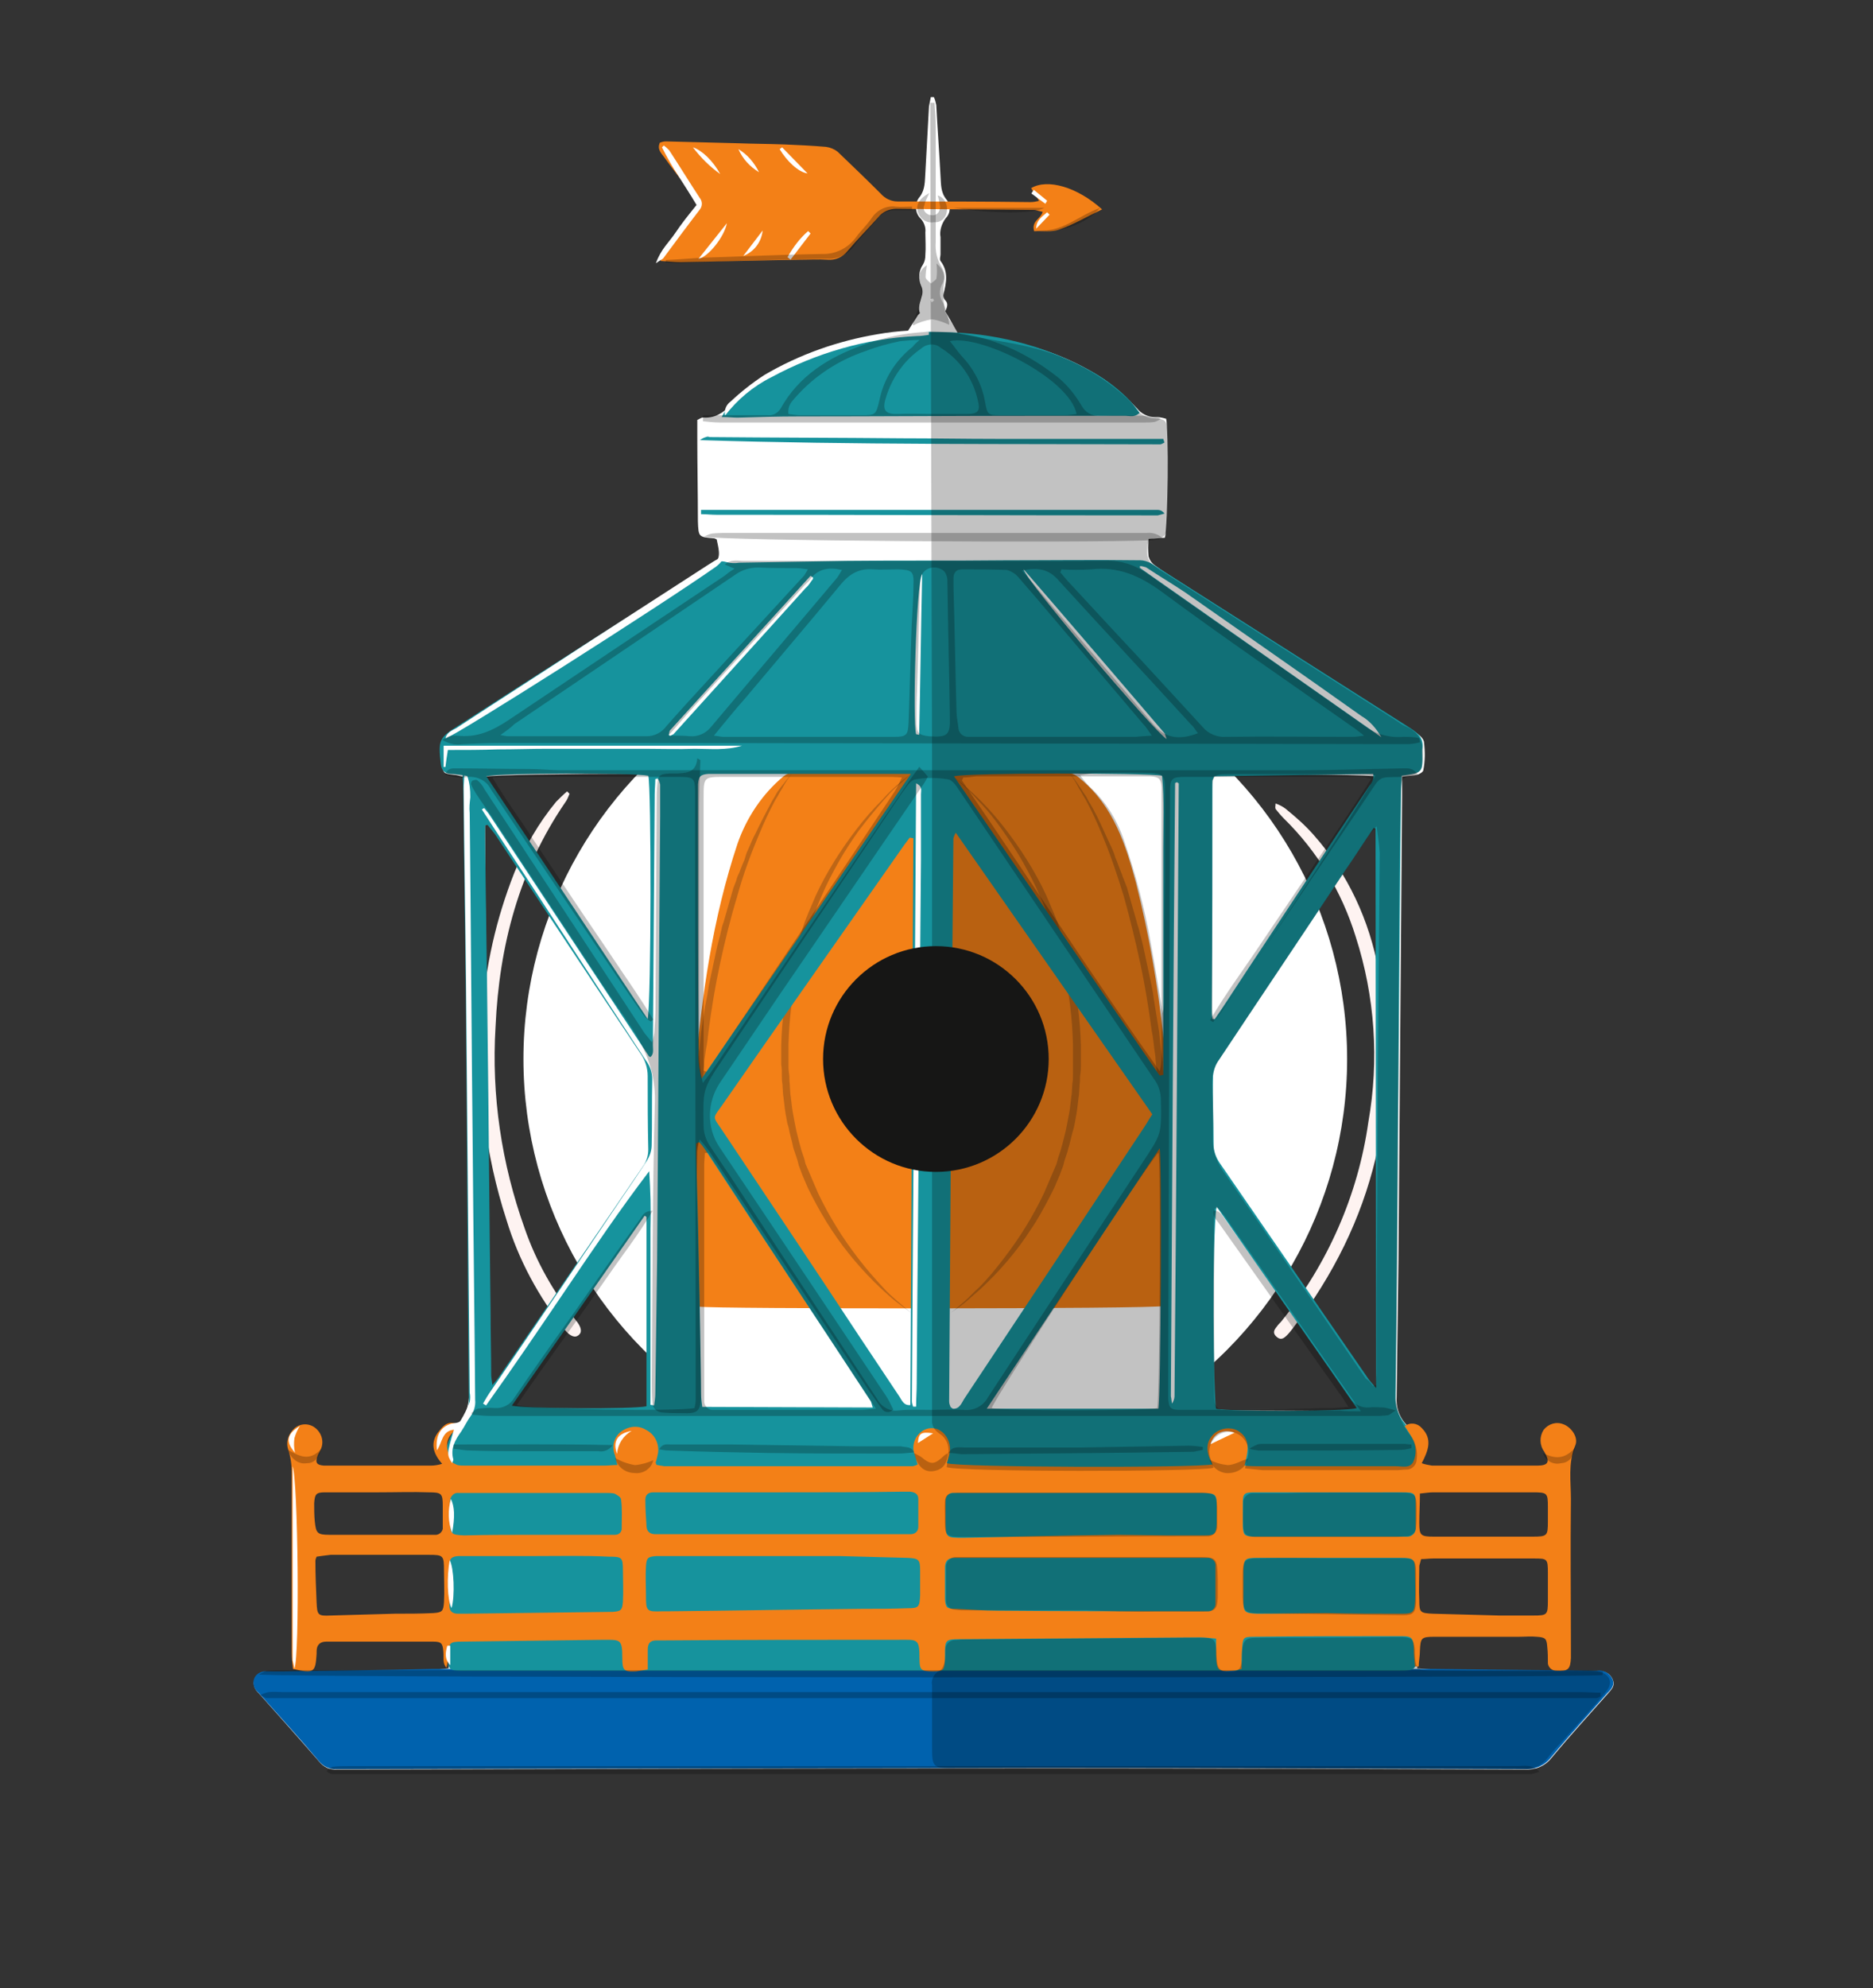<?xml version="1.0" encoding="UTF-8"?> <!-- Generator: Adobe Illustrator 25.4.0, SVG Export Plug-In . SVG Version: 6.00 Build 0) --> <svg xmlns="http://www.w3.org/2000/svg" xmlns:xlink="http://www.w3.org/1999/xlink" version="1.1" id="Calque_1" x="0px" y="0px" viewBox="0 0 308.8 327.6" style="enable-background:new 0 0 308.8 327.6;" xml:space="preserve"><rect x="0" y="0" width="308.8" height="327.6" fill="#333333" stroke="none"/> <style type="text/css"> .st0{fill:#FFFFFF;} .st1{fill:#0062AE;} .st2{fill:#F38017;} .st3{fill:#FEF3F1;} .st4{opacity:0.24;fill:#161615;enable-background:new ;} .st5{fill:#16939D;} .st6{opacity:0.24;} .st7{fill:#161615;} </style> <g id="Groupe_9155_00000169549953978851721830000000554082493567475875_" transform="translate(-0.001)"> <g id="Groupe_9154_00000144330022895634347830000015983346959643131802_"> <circle id="Ellipse_555_00000013155958824834481470000009403357731350012605_" class="st0" cx="154.2" cy="174.5" r="67.9"></circle> <g id="Groupe_9141_00000064311982400797399210000002005469116230518975_" transform="translate(34.763)"> <path id="Tracé_11274_00000024707132231481372320000014856892503275408017_" class="st0" d="M39.2,274.9c0-1,0-1.7,0-2.4 c0-11-0.1-22-0.2-33c-0.1-1.2,0.3-2.3,1-3.2c2.2-2.4,2.7-5.3,2.7-8.6c-0.3-27.2-0.5-54.3-0.7-81.5c0-5.3-0.2-10.7-0.3-16 c0-0.7-0.1-1.4-0.1-2.2c-0.6-0.1-1-0.3-1.5-0.3c-1.8-0.2-1.9-0.3-1.9-2.2c0-4.8-0.8-3.5,3.3-6.1c13.3-8.5,26.7-17,40-25.5 c2.5-1.6,2.6-1.9,1.9-5c-0.1-0.1-0.2-0.1-0.4-0.2c-2.6-0.2-2.6-0.2-2.7-2.8c0-4.6-0.1-9.3-0.1-13.9c0-0.9,0-1.9,0-2.8 c0.4-0.2,0.7-0.4,0.9-0.4c2.4,0.2,3.9-1.2,5.4-2.9c3.2-3.6,7.5-5.7,11.8-7.4c4.7-1.8,9.7-3,14.7-3.4c0.6-0.1,1.3-0.1,1.7-0.2 c0.7-1.1,1.3-2.1,1.9-3c0.1-0.1,0.3-0.3,0.3-0.3c-0.6-1.5,1-2.9,0.2-4.5c-0.5-1.1-0.4-2.5,0.3-3.5c0.3-0.5,0.4-1,0.4-1.6 c0.1-1.2,0-2.5,0-3.7c0.1-0.8-0.2-1.6-0.7-2.2c-1.1-1-1.1-2.7-0.2-3.7c0.9-1.2,0.8-2.6,0.9-3.9c0.2-3.7,0.4-7.4,0.6-11 c0.1-0.5,0.2-1,0.3-1.5h0.5c0.2,0.4,0.3,0.8,0.4,1.3c0.2,3.9,0.5,7.8,0.7,11.7c0.1,1.4,0,2.7,1,3.9c0.7,0.9,0.7,2.2-0.1,3 c-0.7,0.9-1.1,2.1-0.9,3.2c0,0.9,0,1.9,0,2.8c0,0.4-0.2,0.8,0,1.1c1.3,1.7,1,3.5,0.5,5.4c-0.1,0.4,0,0.7,0.2,1 c0.8,0.7,0.2,1.5,0.1,1.9l2.1,3.7c2.2,0.3,4.7,0.5,7.2,1c6.1,1,11.9,3.2,17,6.6c1.9,1.4,3.7,3,5.3,4.7c0.7,0.9,1.8,1.4,2.9,1.4 c0.6,0,1.2,0.1,1.9,0.3c0.4,1.5,0.3,17.6-0.2,19.6l-2.7,0.2c-0.1,1-0.1,1.9,0,2.9c0.2,0.6,0.5,1.1,1.1,1.5 c1.2,0.9,2.4,1.6,3.6,2.4c12.9,8.2,25.7,16.4,38.6,24.6c0.8,0.5,1.9,1.2,2.1,2c0.2,1.6,0.2,3.2-0.1,4.7c0,0.3-0.7,0.7-1.1,0.8 c-0.8,0.1-1.6,0.2-2.4,0.3c0,1.2,0,2.3,0,3.4c-0.2,25.4-0.4,50.9-0.6,76.3c-0.1,7.5-0.2,15-0.3,22.5c-0.1,1.5,0.3,3,1.3,4.2 c2,2.2,2.5,4.7,2.4,7.7c-0.3,10-0.2,20.1-0.3,30.1c0,0.8,0,1.7,0,2.7c1.2,0.1,2.1,0.2,3,0.2c8.7,0.1,17.3,0.2,26,0.3 c0.2,0,0.4,0,0.7,0c1-0.2,2.1,0.3,2.5,1.3c0.5,1.1-0.2,1.7-0.8,2.4c-3.1,3.5-6.3,7-9.3,10.6c-1,1.3-2.7,2-4.3,1.9 c-26.5-0.1-52.9-0.2-79.4-0.2c-38,0-76.1,0.1-114.1,0.2c-0.8,0-1.6,0-2.4,0c-1.2,0.1-2.3-0.5-3-1.4c-3.3-3.8-6.6-7.5-9.9-11.2 c-0.7-0.6-1-1.5-0.7-2.3s1.2-1.3,2.1-1.2c0.9,0,1.7,0,2.6,0c8.3-0.1,16.6-0.2,24.9-0.3C37.5,275.1,38.2,275,39.2,274.9z M45.1,128c0,0.7,0,1.4,0,2c0,2,0.1,4,0.1,6.1c0.2,31,0.4,62,0.6,93c0,0.6,0,1.2,0,1.7c0.1,1.8,0.6,2.2,2.5,2 c1.1-0.1,2.1-0.3,3.2-0.3c8.2,0,16.3,0,24.5-0.1c0.7,0,1.4-0.1,2.3-0.1c-1-4.4-1-8.6,0.6-12.4c-0.3-0.8-0.6-1.6-0.8-2.4 c-0.2-0.7,0.1-1.4,0.8-1.6c1.7-0.6,1.8-1.9,1.6-3.5c-0.4-4.2-0.9-8.3-1-12.5c-0.4-13.2,0.5-26.5,2.6-39.5 c1.1-7.7,2.9-15.2,5.5-22.5c1.1-3.2,3.1-6.1,5.6-8.4c0.5-0.5,1-1,1.5-1.6C92.9,127.3,48.2,127.4,45.1,128L45.1,128z M159.9,232.3 c0.8,0.1,1.4,0.1,2.1,0.1c7.9,0,15.9,0,23.8,0.1c1.4,0,2.7,0.2,4.1,0.3c1.8,0.2,2.3-0.3,2.4-2.1c0-0.2,0-0.4,0-0.6 c0.1-13.1,0.2-26.3,0.3-39.4c0.2-20.2,0.3-40.3,0.5-60.5c0-0.8-0.1-1.5-0.1-2.2c-3.1-0.6-47.7-0.6-49.5,0c0.5,0.6,1,1.1,1.5,1.6 c2.5,2.2,4.4,5,5.5,8.2c1,3,2.1,6,2.8,9.1c4.4,18.5,6.2,37.5,5.2,56.5c-0.1,3.2-0.6,6.3-0.9,9.5c-0.1,1.2,0,2.3,1.3,2.9 c1.3,0.7,1.5,1.3,1,2.6c-0.2,0.5-0.5,1-0.8,1.4C160.8,223.8,160.6,227.9,159.9,232.3L159.9,232.3z"></path> </g> <path id="Tracé_11275_00000044178641174594178030000013354703866458469260_" class="st1" d="M46.6,275.4c-0.9,0-1.7,0-2.6,0 c-0.9-0.1-1.8,0.4-2.1,1.2c-0.3,0.8,0,1.8,0.7,2.3c3.3,3.7,6.7,7.4,9.9,11.2c0.7,0.9,1.8,1.5,3,1.4c0.8,0,1.6,0,2.4,0 c38-0.1,76.1-0.1,114.1-0.2c26.5,0,52.9,0.1,79.4,0.2c1.7,0.1,3.3-0.6,4.3-1.9c3-3.6,6.2-7.1,9.3-10.6c0.7-0.7,1.3-1.4,0.8-2.4 c-0.4-0.9-1.5-1.5-2.5-1.3c-0.2,0-0.4,0-0.7,0c-8.6-0.1-17.3-0.2-25.9-0.3H71.1C62.9,275.2,54.8,275.3,46.6,275.4z"></path> <path id="Tracé_11276_00000108269793748683553250000018433047523104844179_" class="st2" d="M115.2,215.3 c-0.2-2.9-0.5-5.5-0.7-8.2c-0.4-5.8-0.9-11.5-0.5-17.3c0.3-4.3,0.2-8.7,0.6-13c1.1-12.8,2.9-25.5,7-37.8c1.5-4.3,4.1-8.2,7.6-11.1 c0.4-0.3,0.8-0.5,1.3-0.6c0.4-0.1,0.9-0.1,1.3-0.1c14.5,0,28.9,0,43.4,0c1.1,0,2.2,0.4,3,1.2c5.4,4.5,7.4,10.8,9.1,17.1 c2.1,8.3,3.6,16.8,4.5,25.4c1,9.3,1.4,18.7,1.2,28.1c-0.1,4.3-0.6,8.6-0.9,13c-0.1,1.1-0.2,2.1-0.3,3.2 C190.3,215.7,117.3,215.7,115.2,215.3z"></path> <path id="Tracé_11277_00000139285703259342685700000012822562314555841419_" class="st2" d="M181.7,34.5c-2.5,1.2-4.7,2.5-7,3.3 c-1.3,0.5-2.8,0.2-4.2,0.3c-0.5-1.7,1.1-2,1.4-3.2c-0.4-0.1-0.9-0.2-1.3-0.3c-7.6-0.1-15.2-0.1-22.8-0.2c-1.2,0-2.3,0.5-3,1.4 c-1.7,1.9-3.5,3.7-5.1,5.6c-0.8,1-2,1.5-3.2,1.4c-1.6-0.1-3.2,0-4.8,0c-6.5,0.1-13,0.3-19.5,0.4c-1,0-1.9-0.1-3.3-0.2 c0.3-0.7,0.6-1.3,1-2c1.4-1.9,2.9-3.8,4.3-5.7c1.1-1.5,1.1-1.6,0-3.2c-1.6-2.1-3.2-4.1-4.7-6.2c-0.5-0.7-1.2-1.3-0.7-2.4 c0.3-0.1,0.6-0.2,1-0.2c3.9,0.1,7.8,0.2,11.7,0.3c2.6,0.1,5.2,0.1,7.8,0.2c2.3,0.1,4.6,0.2,6.9,0.4c0.7,0.1,1.4,0.4,1.9,0.8 c2.4,2.3,4.8,4.6,7.1,6.9c0.7,0.8,1.7,1.3,2.8,1.3c7.3,0,14.6,0,21.9,0.1c0.5,0,1-0.1,1.4-0.2L170,31 C172.7,29.4,177.6,30.8,181.7,34.5z"></path> <path id="Tracé_11278_00000119077471190299078770000009480080055422520715_" class="st3" d="M93.9,130.8c-0.2,0.5-0.4,1-0.7,1.4 c-7.6,11.1-10.9,23.6-11.5,37c-0.7,11.3,1,22.6,4.8,33.2c1.9,5.5,4.8,10.6,8.4,15.1c1,1.2,1.1,2,0.5,2.5s-1.4,0.2-2.3-0.9 c-4.3-5.4-7.6-11.5-9.6-18.1c-3.5-10.8-4.9-22.2-4-33.6c0.5-8.1,2.3-16,5.3-23.6c1.7-4.2,4-8.2,6.9-11.7c0.6-0.6,1.1-1.1,1.8-1.7 L93.9,130.8z"></path> <path id="Tracé_11279_00000174566862473662333240000008338207899047364739_" class="st3" d="M210.3,132.4 c0.6,0.2,1.2,0.5,1.7,0.9c1.6,1.3,3.2,2.7,4.6,4.3c5.6,6.3,9.2,14.1,10.7,22.4c4,21.6-0.7,41.3-14.1,58.8c-0.3,0.4-0.6,0.8-1,1.2 c-0.5,0.5-1,0.9-1.7,0.3s-0.5-1.1,0-1.7c0.2-0.3,0.5-0.6,0.7-0.8c7.7-9.5,12.7-20.9,14.4-32.9c1.8-10.2,1.1-20.7-2.1-30.6 c-2.3-7.4-6.3-14-11.8-19.4c-0.5-0.5-1-1.1-1.4-1.6C210.2,133,210.3,132.8,210.3,132.4z"></path> <g id="Groupe_9142_00000067938821027172058830000017912405088285274517_" transform="translate(0 98.353)"> <path id="Tracé_11286_00000052100063037103867760000014162671144843854780_" class="st4" d="M150.2,29.2 c-0.8,0.7-1.6,1.4-2.4,2.1c-0.8,0.7-1.5,1.5-2.2,2.3c-1.4,1.6-2.7,3.2-4,4.9c-1.2,1.7-2.4,3.5-3.4,5.3s-2,3.7-2.8,5.6 c-3.3,7.7-5.2,16-5.4,24.4c0,0.3,0,0.5,0,0.8v0.8V77c0,0.5,0,1,0.1,1.6s0,1,0.1,1.6l0.1,1.6c0,0.3,0.1,0.5,0.1,0.8l0.1,0.8 c0.1,1,0.3,2.1,0.5,3.1c0.1,0.5,0.2,1,0.3,1.5l0.2,0.8l0.2,0.8c0.1,0.5,0.3,1,0.4,1.5l0.5,1.5c0,0.1,0.1,0.2,0.1,0.4l0.1,0.4 l0.3,0.7l0.3,0.7l0.3,0.7l0.3,0.7c0.1,0.2,0.2,0.5,0.3,0.7l0.6,1.4c0.9,1.9,1.9,3.7,3,5.5s2.3,3.5,3.6,5.2s2.7,3.3,4.1,4.8 c0.7,0.8,1.5,1.5,2.3,2.2s1.6,1.4,2.4,2c-0.9-0.6-1.7-1.2-2.6-1.9s-1.6-1.4-2.4-2.1c-3.1-2.9-5.9-6.2-8.2-9.7 c-1.2-1.8-2.2-3.6-3.2-5.5l-0.7-1.4c-0.1-0.2-0.2-0.5-0.3-0.7l-0.3-0.7l-0.3-0.7l-0.3-0.8l-0.3-0.8l-0.1-0.4 c0-0.1-0.1-0.3-0.1-0.4l-0.5-1.5c-0.2-0.5-0.3-1-0.4-1.5l-0.2-0.8l-0.2-0.8c-0.1-0.5-0.2-1-0.4-1.6c-0.2-1.1-0.4-2.1-0.5-3.2 l-0.1-0.8c0-0.3-0.1-0.5-0.1-0.8l-0.1-1.6c-0.1-0.5-0.1-1.1-0.1-1.6s0-1.1-0.1-1.6v-1.6v-0.8c0-0.3,0-0.5,0-0.8 c0.1-4.3,0.7-8.5,1.6-12.7l0.2-0.8l0.2-0.8l0.4-1.5c0.2-0.5,0.3-1,0.5-1.5l0.2-0.8c0.1-0.3,0.2-0.5,0.3-0.8l0.5-1.5 c0.2-0.5,0.4-1,0.6-1.5c0.1-0.2,0.2-0.5,0.3-0.7l0.3-0.7l0.3-0.7c0.1-0.2,0.2-0.5,0.3-0.7c1.8-3.9,4.1-7.5,6.7-10.9 c1.3-1.7,2.7-3.3,4.2-4.8C146.9,31.8,148.5,30.4,150.2,29.2z"></path> <path id="Tracé_11287_00000178926054791869014350000011483524132948296332_" class="st4" d="M130.7,28.9 c-0.6,0.8-1.1,1.5-1.6,2.4c-0.2,0.4-0.5,0.8-0.7,1.2s-0.5,0.8-0.7,1.2c-0.9,1.7-1.7,3.4-2.4,5.1c-1.5,3.5-2.8,7-3.8,10.7 c-1.1,3.6-2,7.3-2.8,11c-0.8,3.7-1.4,7.4-1.9,11.2c-0.1,0.9-0.2,1.9-0.4,2.8l-0.2,1.4c-0.1,0.5-0.1,0.9-0.1,1.4l-0.3,2.8 c-0.1,0.9-0.1,1.9-0.2,2.8c-0.2,1.9-0.3,3.8-0.4,5.7c0,0.5-0.1,0.9-0.1,1.4l-0.1,1.4l-0.1,2.8c-0.2,7.6-0.1,15.1,0.2,22.7 l-0.2-2.8l-0.2-2.8c-0.1-0.9-0.1-1.9-0.2-2.8l-0.2-2.8c-0.1-1.9-0.1-3.8-0.2-5.7c0-0.9,0-1.9,0-2.8s0-1.9,0-2.8 c0.1-3.8,0.2-7.6,0.4-11.4c0.1-0.9,0.1-1.9,0.2-2.8l0.3-2.8c0-0.5,0.1-0.9,0.1-1.4l0.2-1.4c0.1-0.9,0.2-1.9,0.3-2.8 c0.3-1.9,0.5-3.8,0.9-5.6c0.2-0.9,0.3-1.9,0.5-2.8s0.4-1.9,0.6-2.8l0.6-2.8c0.2-0.9,0.5-1.8,0.7-2.8c0.1-0.5,0.2-0.9,0.4-1.4 l0.4-1.4l0.2-0.7l0.2-0.7l0.4-1.4l0.2-0.7l0.2-0.7l0.5-1.3c0.1-0.5,0.3-0.9,0.5-1.3l0.5-1.3c0.2-0.4,0.4-0.9,0.5-1.3 c0.1-0.4,0.3-0.9,0.5-1.3c0.4-0.9,0.7-1.7,1.2-2.6c0.8-1.7,1.7-3.4,2.6-5.1c0.2-0.4,0.5-0.8,0.7-1.2c0.2-0.4,0.5-0.8,0.8-1.2 C129.5,30.4,130.1,29.6,130.7,28.9z"></path> <path id="Tracé_11288_00000101796875145593500570000006118612963840124085_" class="st4" d="M156.8,29.4 c1.7,1.2,3.3,2.6,4.8,4.1c1.5,1.5,2.9,3.1,4.2,4.8c2.6,3.4,4.9,7,6.7,10.9c0.1,0.2,0.2,0.5,0.3,0.7l0.3,0.7l0.3,0.7 c0.1,0.2,0.2,0.5,0.3,0.7c0.2,0.5,0.4,1,0.6,1.5l0.5,1.5c0.1,0.3,0.2,0.5,0.3,0.8l0.2,0.8c0.2,0.5,0.3,1,0.5,1.5l0.4,1.5l0.2,0.8 l0.2,0.8c0.9,4.2,1.5,8.4,1.6,12.7c0,0.3,0,0.5,0,0.8v0.8v1.6c0,0.5,0,1.1-0.1,1.6s0,1.1-0.1,1.6l-0.1,1.6c0,0.3-0.1,0.5-0.1,0.8 l-0.1,0.8c-0.1,1.1-0.3,2.1-0.5,3.2c-0.1,0.5-0.2,1-0.4,1.6l-0.2,0.8l-0.2,0.8c-0.1,0.5-0.3,1-0.4,1.5l-0.5,1.5 c0,0.1-0.1,0.3-0.1,0.4l-0.1,0.4l-0.3,0.8l-0.3,0.8l-0.3,0.7l-0.3,0.7c-0.1,0.2-0.2,0.5-0.3,0.7l-0.7,1.4c-1,1.9-2,3.8-3.2,5.5 c-2.3,3.6-5.1,6.8-8.2,9.7c-0.8,0.7-1.6,1.4-2.4,2.1s-1.7,1.3-2.6,1.9c0.8-0.6,1.6-1.3,2.4-2s1.5-1.5,2.3-2.2 c1.5-1.5,2.8-3.1,4.1-4.8c1.3-1.7,2.5-3.4,3.6-5.2c1.1-1.8,2.1-3.6,3-5.5l0.6-1.4c0.1-0.2,0.2-0.5,0.3-0.7l0.3-0.7l0.3-0.7 l0.3-0.7l0.3-0.7l0.1-0.4c0-0.1,0.1-0.2,0.1-0.4l0.5-1.5c0.1-0.5,0.3-1,0.4-1.5l0.2-0.8l0.2-0.8c0.1-0.5,0.2-1,0.3-1.5 c0.2-1,0.4-2,0.5-3.1l0.1-0.8c0-0.3,0.1-0.5,0.1-0.8l0.1-1.6c0.1-0.5,0.1-1,0.1-1.6s0-1,0-1.6v-1.6v-0.8c0-0.3,0-0.5,0-0.8 c-0.2-8.4-2-16.7-5.4-24.4c-0.8-1.9-1.8-3.8-2.8-5.6s-2.2-3.6-3.4-5.3s-2.5-3.4-4-4.9c-0.7-0.8-1.4-1.5-2.2-2.3 C158.4,30.7,157.6,30,156.8,29.4z"></path> <path id="Tracé_11289_00000082344137972613895310000002465251865019139226_" class="st4" d="M176.3,29c0.6,0.7,1.2,1.5,1.7,2.3 c0.3,0.4,0.5,0.8,0.8,1.2s0.5,0.8,0.7,1.2c1,1.6,1.8,3.3,2.6,5.1c0.4,0.9,0.8,1.7,1.2,2.6c0.2,0.4,0.4,0.9,0.5,1.3 c0.1,0.4,0.4,0.9,0.5,1.3l0.5,1.3c0.2,0.4,0.3,0.9,0.5,1.3l0.5,1.3l0.2,0.7l0.2,0.7l0.4,1.4l0.2,0.7l0.2,0.7l0.4,1.4 c0.1,0.5,0.3,0.9,0.4,1.4c0.2,0.9,0.5,1.8,0.7,2.8l0.6,2.8c0.2,0.9,0.4,1.9,0.6,2.8c0.2,0.9,0.4,1.9,0.5,2.8 c0.3,1.9,0.6,3.8,0.9,5.6c0.1,0.9,0.2,1.9,0.3,2.8l0.2,1.4c0.1,0.5,0.1,0.9,0.1,1.4l0.3,2.8c0.1,0.9,0.1,1.9,0.2,2.8 c0.3,3.8,0.4,7.6,0.4,11.4c0,0.9,0,1.9,0,2.8s0,1.9,0,2.8c-0.1,1.9-0.1,3.8-0.2,5.7l-0.2,2.8c-0.1,0.9-0.1,1.9-0.2,2.8l-0.2,2.8 l-0.2,2.8c0.3-7.6,0.4-15.1,0.2-22.7l-0.1-2.8l-0.1-1.4c0-0.5-0.1-0.9-0.1-1.4c-0.1-1.9-0.2-3.8-0.4-5.7 c-0.1-0.9-0.1-1.9-0.2-2.8l-0.3-2.8c0-0.5-0.1-0.9-0.1-1.4l-0.2-1.4c-0.1-0.9-0.2-1.9-0.4-2.8c-0.5-3.7-1.1-7.5-1.9-11.2 c-0.8-3.7-1.7-7.4-2.7-11c-1.1-3.6-2.3-7.2-3.8-10.7c-0.7-1.7-1.5-3.4-2.4-5.1c-0.2-0.4-0.5-0.8-0.7-1.2 c-0.2-0.4-0.5-0.8-0.7-1.2C177.4,30.6,176.9,29.8,176.3,29z"></path> </g> <g id="Groupe_9143_00000023993086941785756680000008105382144537841305_" transform="translate(65.385 38.721)"> <path id="Tracé_11290_00000134941954639376252150000014630579378407775629_" class="st5" d="M165.7,89.1c0,0.9-0.1,1.8-0.1,2.6 c-0.2,17.7-0.3,35.4-0.5,53.1c-0.1,15.5-0.2,30.9-0.4,46.4c-0.1,1.7,0.4,3.3,1.5,4.6c0.5,0.6,1,1.3,1.3,2 c0.4,0.8,0.7,1.7,0.8,2.6c0,10.9-0.1,21.8-0.1,32.7c0,3.4,0,3.5-3.5,3.5c-50.8,0-101.6,0-152.4,0c-4.2,0-3.8,0.2-3.8-3.7 c0-9.8-0.1-19.5-0.1-29.3c0-0.1,0-0.3,0-0.4c-0.9-3.1,0.4-5.6,2.3-7.9c0.9-1.1,1.3-2.4,1.2-3.8c-0.2-22.3-0.3-44.5-0.5-66.8 c-0.1-11.1-0.3-22.1-0.4-33.2c0-0.8-0.1-1.6-0.1-2.5c-0.8-0.1-1.4-0.2-2-0.2c-1-0.1-1.5-0.6-1.6-1.6c-0.5-4-0.3-4.4,3.1-6.5 c13.6-8.8,27.3-17.5,41-26.2c0.8-0.7,2-0.9,3-0.6c0.7,0.2,1.4,0.2,2.1,0.1c5.9-0.1,11.8-0.2,17.8-0.3c8.7-0.1,17.3,0,26-0.1 c7.4,0,14.9-0.1,22.3,0c0.6,0,1.2,0.2,1.8,0.5c14.3,9.1,28.5,18.1,42.8,27.2c1.4,0.9,2.2,1.8,1.9,3.5c0,0.1,0,0.3,0,0.4 C169.2,88.6,169.2,88.6,165.7,89.1z M91.7,193.4c1.2,0.1,1.5-1.1,2-1.8c9.9-14.9,19.8-29.8,29.7-44.8c0.4-0.6,0.7-1.2,1.2-1.9 L92.2,98.5c-0.2,0.3-0.3,0.6-0.4,0.9c-0.3,30.9-0.5,61.8-0.7,92.8c0,0.3,0.1,0.6,0.2,0.8C91.3,193.2,91.5,193.2,91.7,193.4 L91.7,193.4z M85.2,99.4l-0.6-0.1c-0.3,0.4-0.6,0.8-0.9,1.2c-10,14.3-20.1,28.6-30.1,43c-1.5,2.1-1.5,1.7,0,3.9 c7.6,11.4,15.2,22.7,22.7,34.1c2.2,3.3,4.4,6.6,6.6,9.9c0.4,0.6,0.7,1.5,1.8,1.4C84.9,161.6,85,130.5,85.2,99.4z M161.4,97.8 l-0.3-0.1c-1.6,2.3-3.1,4.7-4.7,7c-6.9,10.4-13.9,20.8-20.8,31.2c-0.6,0.8-0.9,1.7-1,2.7c-0.1,3.8,0.1,7.5,0.1,11.3 c0,1.1,0.4,2.1,1,3c8.2,11.9,16.4,23.8,24.6,35.7c0.3,0.4,0.6,0.7,1.2,1.4L161.4,97.8L161.4,97.8z M15,97.2l-0.4,0.1 c0,0.7,0,1.4,0,2.1c0.1,10.5,0.3,20.9,0.4,31.4c0.2,15.6,0.3,31.2,0.5,46.8c0,3.4,0.1,6.8,0.1,10.2c0,0.5,0.1,0.9,0.2,1.7 c0.4-0.5,0.7-0.8,0.9-1.1c8-11.6,15.9-23.2,23.9-34.9c0.6-0.8,0.9-1.8,0.9-2.8c-0.1-4-0.1-8.1-0.1-12.1c0-1.3-0.4-2.6-1.1-3.6 c-8.1-12.1-16.1-24.2-24.1-36.3C15.8,98.2,15.4,97.7,15,97.2z M84.8,88.8h-1.9H52.3c-0.3,0-0.6,0-0.9,0c-1.3,0.1-1.6,0.4-1.7,1.7 c0,0.9,0,1.9,0,2.8c0,13.7,0,27.5,0.1,41.2c-0.1,1.5,0.1,3.1,0.5,4.5L84.8,88.8z M125.8,138.5l0.6-0.1c0-4.1,0-8.2,0-12.3 s0-8.2,0-12.4c0-4.1,0-8.2,0-12.4c0-4.1,0.2-8.2-0.2-12.2c-2.6-0.5-32.4-0.5-34.3,0.1L125.8,138.5z M78.5,193.2 c-0.1-0.3-0.2-0.7-0.3-1c-9.1-13.9-18.3-27.7-27.4-41.6c-0.3-0.4-0.5-0.7-0.8-1c-0.1-0.1-0.1-0.1-0.2-0.1c-0.1,0-0.1,0.1-0.4,0.2 c0,0.6,0,1.3,0,2c0.1,3.7,0.2,7.4,0.3,11c0.2,9.4,0.4,18.8,0.5,28.2c0,0.7,0.1,1.4,0.2,2.2L78.5,193.2z M97.3,193.4h28.3 c0.4-1.6,0.6-41.7,0.2-42.9L97.3,193.4z M134.8,89.2c-0.1,0.2-0.2,0.5-0.3,0.7c0,12.5,0,25-0.1,37.5c0,0.6,0,1.2,0.1,1.7 c0,0.1,0.1,0.1,0.1,0.1c0.1,0,0.2,0,0.3,0c1.8-2.6,3.5-5.3,5.3-8c6.6-10,13.2-20,19.9-30c0.4-0.7,1.2-1.3,0.9-2.4L134.8,89.2z M41.4,129.2C42,126,42,90.9,41.5,89.1c-2.4-0.5-24.8-0.5-26.7,0.1L41.4,129.2z M135.2,160.1c-0.8,4.8-0.5,31.7-0.1,33.3 c2,0.5,21.3,0.5,23.2-0.1L135.2,160.1z M41.2,193v-31.2l-0.3-0.2L19,192.9C21.1,193.4,39.1,193.5,41.2,193L41.2,193z"></path> <path id="Tracé_11291_00000036952344713479403820000009994263517484908210_" class="st5" d="M53.6,30c0.9-1.7,2.2-3.3,3.8-4.4 c5-4.1,10.9-6.4,17.2-7.9c5-1.4,10.2-1.9,15.4-1.7c8.3,0.1,16.4,2.1,23.7,6c2.7,1.4,5.2,3.2,7.3,5.4c0.5,0.6,1,1.2,1.5,1.9 c-0.8,0.8-1.6,0.5-2.3,0.5c-4.8,0-9.5,0-14.3,0c-13.2,0-26.4,0.1-39.7,0.1c-3.3,0-6.6,0.1-10,0.2C55.5,30.1,54.7,30,53.6,30z"></path> <path id="Tracé_11292_00000081621987366367789730000010937673950879595923_" class="st5" d="M126.6,34.2 c-0.2,0.1-0.5,0.3-0.7,0.3c-25.3-0.1-50.5,0.1-75.9-0.7c0.3-0.2,0.6-0.4,1-0.5c0.2-0.1,0.4-0.1,0.6,0c10.6,0.1,21.2,0.1,31.8,0.2 c5.1,0,10.3,0.1,15.4,0.1c8.4,0,16.8,0,25.1,0h2.5L126.6,34.2z"></path> <path id="Tracé_11293_00000158009871031569384940000013529912124300437683_" class="st5" d="M50.2,45.3c25.1,0,50.2,0,75.3,0 c0.5,0,0.9,0.3,1.1,0.6c-0.3,0.1-0.7,0.2-1.1,0.3c-0.4,0-0.7,0-1.1,0c-23.9,0-47.8-0.1-71.7-0.1c-0.8,0-1.7-0.1-2.5-0.1 C50.2,45.8,50.2,45.6,50.2,45.3z"></path> </g> <path id="Tracé_11294_00000113318827731095530730000000187904810941763510_" class="st2" d="M199.9,241.3c-1-1.9-1.3-3.6,0.3-5.1 c1.1-0.9,2.6-1.1,3.8-0.5c2.4,1.4,1.7,3.5,1.2,5.8c0.9,0.1,1.7,0.1,2.5,0.1c7.5,0,15,0,22.5,0c1,0,2.2,0.4,2.8-0.7 c0.6-1.3,0.5-2.8-0.2-4c-0.4-0.7-0.8-1.3-1.2-1.9c0.9-0.7,2.1-0.5,2.8,0.3c1.8,1.8,1.1,3.7,0,5.8c0.5,0.2,1.1,0.3,1.7,0.4 c5.8,0,11.6,0,17.3,0c1.9,0,2.2-0.6,1.2-2.3c-0.8-1.1-0.8-2.5-0.1-3.6c0.8-1,2.1-1.4,3.3-0.9c1.3,0.5,2.5,2.2,1.9,3.5 c-1.2,2.9-0.7,5.9-0.7,8.8c-0.1,8.2,0,16.5,0,24.7c0,0.5,0,1,0,1.5c-0.1,1.9-0.5,2.2-2.4,2.1c-0.7,0-1.3-0.5-1.4-1.2V274 c0-0.9,0-1.7-0.1-2.6c-0.1-1.4-0.3-1.6-1.7-1.7c-1-0.1-2,0-3,0c-4.6,0-9.3,0-13.9,0c-2.2,0-2.3,0.2-2.4,2.3c0,0.9-0.2,1.8-0.2,2.6 h-0.6c-0.1-1-0.2-1.9-0.2-2.9c-0.1-1.8-0.3-2.1-2-2.1c-8.2,0-16.3,0-24.5,0.1c-1.6,0-1.7,0.2-1.8,1.8c-0.1,1.1-0.1,2.3-0.1,3.5 c-0.5,0.1-0.9,0.3-1.4,0.3c-2.5,0.2-2.7,0-2.8-2.5c0-0.9,0-1.7,0-2.8c-1.1-0.1-1.9-0.2-2.7-0.2c-13.2,0.1-26.4,0.2-39.7,0.3 c-2.2,0-2.3,0.2-2.3,2.4c0,0.3,0,0.6,0,0.9c-0.1,1.8-0.2,2-2,2c-1.9,0-2.2-0.2-2.2-2c0-3.5-0.3-3.2-3.5-3.2 c-12.9,0-25.7,0-38.6,0.1c-0.4,0-0.9,0-1.3,0c-1,0-1.4,0.5-1.4,1.5c0,1.1,0,2.1,0,3.3c-0.6,0.1-1.3,0.2-1.9,0.3 c-2,0.1-2.3-0.1-2.3-2.2c0-3.1-0.3-3-3-3c-7.8,0.1-15.6,0.2-23.4,0.3c-2.1,0-2.2,0.2-2.3,2.2c0,0.7-0.1,1.4-0.3,2.1 c-0.7-0.8-0.4-1.7-0.5-2.6c-0.1-1.4-0.3-1.7-1.7-1.7c-5.9,0-11.7,0-17.6,0c-1,0-1.6,0.5-1.6,1.6c0,0.1,0,0.3,0,0.4 c-0.2,3.1-0.4,3.3-3.9,2.5c-0.1-0.9-0.2-1.8-0.2-2.7c0-9.9,0-19.8,0-29.7c0-1.3-0.2-2.6-0.6-3.8c-0.4-1.3,0.1-2.6,1.1-3.5 c1-0.8,2.4-0.8,3.4,0c1.1,0.9,1.5,2.4,0.8,3.7c-0.1,0.3-0.3,0.5-0.4,0.8c-0.5,1.2-0.2,1.6,1,1.7c0.3,0,0.6,0,0.9,0 c5.6,0,11.1,0,16.7,0c0.6,0,1.3-0.1,1.9-0.3c-1.6-1.8-2-3.6-0.5-5.4c0.7-0.9,1.5-1.8,3.1-1.1c-0.2,0.5-0.5,0.9-0.8,1.3 c-1.5,1.4-1,3.1-0.4,4.6c0.1,0.4,0.7,0.6,1.1,0.8c0.4,0.1,0.9,0.1,1.3,0.1c7.7,0,15.3,0,23,0c0.6,0,1.3-0.1,2.1-0.1 c-0.2-0.6-0.3-1.1-0.4-1.6c-0.6-1.4-0.2-3,1-3.9s2.8-1.1,4.1-0.3c1.4,0.7,2.2,2.2,2,3.8c-0.1,0.5-0.2,1-0.4,1.6 c0,0.1,0.1,0.2,0.1,0.3s0.1,0.1,0.2,0.1c0.3,0.1,0.7,0.1,1.1,0.2c13.7,0,27.3,0,41,0c0.3-0.1,0.5-0.1,0.8-0.3 c-0.2-0.5-0.3-1.1-0.5-1.6c-0.5-1.3-0.1-2.8,1-3.7c0.8-0.7,2-0.9,3-0.4c1.3,0.7,2,2.2,1.8,3.7c-0.1,0.6-0.3,1.2-0.5,1.8 C157.7,241.8,197,241.9,199.9,241.3z M125.1,256.4L125.1,256.4h-15.4c-0.5,0-1,0-1.5,0c-1.4,0.1-1.6,0.3-1.7,1.7 c-0.1,1.6,0,3.2,0,4.8c0,2.6,0.1,2.7,2.7,2.6c0.4,0,0.7,0,1.1,0c10.6-0.1,21.2-0.3,31.9-0.4c2.5,0,4.9,0,7.4-0.1 c1.9,0,2-0.2,2.1-2.1c0-1.4,0-2.7,0-4.1c0-1.8-0.2-2-2-2.1c-3.8-0.1-7.5-0.2-11.3-0.3C133.9,256.4,129.5,256.4,125.1,256.4 L125.1,256.4z M178.4,256.7L178.4,256.7h-19.3c-0.6,0-1.2,0-1.7,0c-1.1,0-1.6,0.5-1.6,1.6c0,1.7,0,3.5,0,5.2 c0.1,1.4,0.3,1.6,1.7,1.6c2.4,0.1,4.8,0.3,7.1,0.3c10.9,0.1,21.8,0.1,32.7,0.1c0.6,0,1.2,0,1.7,0c0.7,0.1,1.3-0.4,1.4-1.1 c0-0.1,0-0.2,0-0.2c0-2,0-4,0-6.1c0.1-0.7-0.4-1.3-1.1-1.4c-0.1,0-0.2,0-0.3,0c-0.6,0-1.2,0-1.7,0 C191.1,256.7,184.8,256.7,178.4,256.7L178.4,256.7z M184.4,252.9L184.4,252.9l8,0.1c2.1,0,4.2,0,6.3,0c1.6,0,1.8-0.3,1.9-1.9 c0-0.9,0-1.9,0-2.8c0-2.1-0.1-2.2-2.2-2.3c-0.2,0-0.4,0-0.6,0c-13,0-26,0-39,0c-0.5,0-1,0-1.5,0c-0.7-0.1-1.3,0.4-1.4,1.1 c0,0.1,0,0.2,0,0.3c0,1,0,2,0,3c0,3,0,3,3,3C167.3,253.2,175.8,253,184.4,252.9L184.4,252.9z M129,245.9L129,245.9 c-6.4,0-12.9,0-19.3,0c-0.6,0-1.3,0-2,0c-0.8,0-1.3,0.4-1.3,1.2c0,1.5,0.1,3,0.2,4.5c0.1,0.9,0.7,1.2,1.5,1.2c0.4,0,0.9,0,1.3,0 c13,0,26,0,39,0c0.6,0,1.2,0,1.7,0c0.7,0,1.3-0.4,1.3-1.2c0-1.5,0-3,0-4.6c0-0.8-0.5-1.1-1.3-1.2c-0.6,0-1.2,0-1.7,0 C142,245.9,135.5,245.9,129,245.9L129,245.9z M88.2,256.4L88.2,256.4h-1.7c-3.5,0-7.1,0-10.6,0c-0.9,0-1.8,0.1-1.8,1.3 c0,2.3,0,4.6,0,6.9c0,0.9,0.5,1.3,1.4,1.3c0.4,0,0.7,0,1.1,0c8-0.1,16-0.2,24-0.3c0.1,0,0.3,0,0.4,0c1.4-0.1,1.6-0.3,1.7-1.7 c0.1-1.7,0-3.5,0-5.2c0-2.1-0.2-2.2-2.3-2.2C96.3,256.3,92.2,256.4,88.2,256.4L88.2,256.4z M218.8,265.8L218.8,265.8 c4.1,0.1,8.2,0.1,12.4,0.1c1.8,0,2-0.3,2.1-2c0.1-1.6,0-3.2,0-4.8c0-2.2-0.2-2.4-2.3-2.4c-4.5,0-9,0-13.4,0c-3.5,0-6.9,0-10.4,0 c-2,0-2.1,0.2-2.2,2.1c0,1.6,0,3.2,0,4.8c0,2.1,0.2,2.2,2.2,2.3C210.9,265.9,214.9,265.8,218.8,265.8L218.8,265.8z M219.1,245.9 c-4.1,0-8.2,0-12.3,0c-1.7,0-1.9,0.2-1.9,1.9c0,1.2,0,2.5,0,3.7c0.1,1.4,0.2,1.6,1.6,1.7c0.4,0,0.7,0,1.1,0c7.6,0,15.3,0,22.9,0 c0.4,0,0.9,0,1.3,0c0.8,0.1,1.5-0.4,1.6-1.2c0-0.1,0-0.3,0-0.4c0-1.2,0-2.3,0-3.5c0-2.1-0.1-2.2-2.2-2.2 C227.2,245.9,223.1,245.9,219.1,245.9L219.1,245.9z M52.2,256.5c-0.1,0.2-0.2,0.5-0.2,0.7c0,2.3,0.1,4.6,0.2,6.9 c0.1,2,0.2,2.2,2.3,2.1c3.5-0.1,7.1-0.2,10.6-0.3c2.1,0,4.2,0,6.3-0.1c1.5-0.1,1.7-0.3,1.8-1.8c0.1-1.7,0-3.5,0-5.2 c0-2.5-0.1-2.6-2.5-2.6c-5.4,0-10.8,0-16.2,0C53.6,256.3,52.9,256.4,52.2,256.5L52.2,256.5z M234.3,256.9 c-0.1,0.4-0.2,0.7-0.3,1.1c0,1.9-0.1,3.9,0,5.8c0,1.9,0.2,2,2.2,2.1c3.7,0.1,7.4,0.2,11,0.3c1.9,0,3.8,0,5.6,0 c2.3,0,2.4-0.1,2.4-2.5c0-1.5,0-3,0-4.5c0-2.4-0.1-2.4-2.4-2.4c-5.5,0-11,0-16.5,0C235.7,256.8,235,256.9,234.3,256.9z M88.4,252.9L88.4,252.9c3.5,0,6.9,0,10.4,0c0.9,0,1.7,0,2.6,0c0.6,0,1.1-0.4,1.1-1v-0.1c0-1.6,0.1-3.2-0.1-4.7 c0-0.4-0.7-0.8-1.1-1c-0.5-0.1-1-0.1-1.5-0.1c-7.6,0-15.1,0-22.7,0c-0.5,0-1,0-1.5,0c-0.7-0.1-1.3,0.5-1.4,1.2c0,0.1,0,0.1,0,0.2 c0,1.1-0.1,2.2,0,3.2c0,2.2,0.2,2.3,2.3,2.4C80.5,252.9,84.5,252.9,88.4,252.9L88.4,252.9z M234.1,246.1c0,1.7-0.1,3.2-0.1,4.8 c0,2.1,0.2,2.3,2.4,2.3c3.3,0,6.6,0,9.9,0c2.1,0,4.2,0,6.3,0c2.5,0,2.6-0.1,2.6-2.5c0-0.8,0-1.6,0-2.4c0-2.3-0.1-2.4-2.5-2.4 c-5.5,0-11,0-16.4,0C235.7,245.9,235.1,246,234.1,246.1L234.1,246.1z M62.5,245.9L62.5,245.9c-3,0-5.9,0-8.9,0 c-1.5,0-1.7,0.3-1.8,1.8c0,1,0,2,0.1,3c0.2,1.9,0.4,2.2,2.4,2.2c4.5,0,9,0,13.4,0c1.3,0,2.6,0,3.9,0c0.7,0.1,1.3-0.4,1.4-1 c0-0.1,0-0.2,0-0.3c0-1.2,0-2.3,0-3.5c0-2-0.2-2.2-2.3-2.2C68,245.8,65.3,245.9,62.5,245.9L62.5,245.9z"></path> <g id="Groupe_9144_00000160181950403308869180000000050023520635236529_" transform="translate(40.541 7.977)"> <path id="Tracé_11295_00000178883235649965340140000003527098525555306138_" class="st0" d="M66.7,223.5c0-3.2,0-6.5,0-9.7 s0-6.4,0-9.5c0-3.3,0-6.5,0-9.8c0.1-3.2,0-6.3-0.2-9.5c-4.8,6.3-9.2,12.8-13.6,19.3s-8.8,13-13.3,19.3l-0.5-0.3 c0.4-0.7,0.8-1.4,1.3-2.1c7.3-10.7,14.6-21.4,21.8-32.1c1.3-1.9,2.6-3.8,3.9-5.8c0.5-0.8,0.8-1.7,0.8-2.6c0.1-3.6,0-7.2,0.1-10.8 c0-1.2-0.4-2.3-1.1-3.2c-8.1-12.3-16.1-24.7-24.2-37c-0.9-1.4-1.9-2.9-2.8-4.3c0.2-0.1,0.3-0.2,0.3-0.2c0.1,0,0.1,0,0.2,0.1 c0.2,0.3,0.5,0.6,0.7,0.9c8.8,13.3,17.5,26.5,26.3,39.8c0,0.1,0.1,0.1,0.3,0.2c0.6-0.5,0.4-1.3,0.4-1.9 c0.1-13.8,0.2-27.6,0.3-41.4c0-0.8,0.1-1.7,0.1-2.5l0.4-0.1c0.2,0.3,0.3,0.6,0.4,1c0,1.7,0,3.5,0,5.2 c-0.2,24.4-0.3,48.7-0.5,73.1c-0.1,7.4-0.2,14.7-0.3,22.1c0,0.6-0.1,1.2-0.2,1.9L66.7,223.5z"></path> <path id="Tracé_11296_00000122686158041472903740000012103489908165009029_" class="st0" d="M36.5,119.9 c0.4,1.1,0.5,2.3,0.5,3.5c-0.1,0.9-0.2,1.7-0.1,2.6c0.2,18.5,0.3,37,0.5,55.5c0.1,13.7,0.3,27.5,0.4,41.2 c0.1,0.9-0.2,1.9-0.7,2.6c-0.6,0.8-1,1.7-1.6,2.6c-1,1.4-1.8,2.8-1.3,4.6c0,0.2-0.1,0.4-0.2,0.6c-0.9-1.4-0.9-1.4,0.3-5.5 c-2,0.2-1.9,2.1-2.8,3.4c-0.3-2.4,0.6-3.9,2.4-4.4c0.5-0.1,1.3-0.1,1.5-0.5c0.6-1,1.1-2,1.5-3.1c0.1-0.5,0.1-1,0-1.5 c-0.2-22.3-0.4-44.7-0.6-67c-0.1-10.8-0.3-21.7-0.4-32.5c0-0.7,0.1-1.5,0.1-2.2L36.5,119.9z"></path> <path id="Tracé_11297_00000107567741843431176770000005772977445684481677_" class="st0" d="M153.5,120.9 c0.1,0.1,0.3,0.2,0.3,0.2c-0.2,33.7-0.4,67.3-0.7,101c0,0.4-0.2,0.9-0.4,1.2c-0.1-0.4-0.1-0.8-0.2-1.2c0.2-33.7,0.4-67.3,0.7-101 C153.2,121,153.4,121,153.5,120.9z"></path> <path id="Tracé_11298_00000083792911745212747450000009254901265587057323_" class="st0" d="M110,223.8 c-0.1-0.3-0.2-0.6-0.2-0.9c0.2-33.9,0.5-67.7,0.7-101.8c1.1,0.5,0.8,1.2,0.8,1.8c0,3.6,0,7.2,0,10.8c-0.1,11.9-0.2,23.7-0.3,35.6 c-0.1,16.9-0.3,33.8-0.4,50.7c0,1.3-0.1,2.5-0.1,3.8L110,223.8z"></path> <path id="Tracé_11299_00000066483757893185460050000007008702221363718039_" class="st0" d="M78.5,84.4c-0.3,0.4-0.6,0.7-1,1 c-9.1,6.4-42.8,27.8-44.6,28.3c0.2-1,1.1-1.3,1.8-1.7c7.3-4.8,14.7-9.5,22-14.3c6.5-4.2,13-8.4,19.5-12.6c0.6-0.4,1.3-0.8,2-1.2 L78.5,84.4z"></path> <path id="Tracé_11300_00000036945337951875262470000010915025682748327353_" class="st0" d="M33.3,115.6c-0.2,1.2-0.3,2-0.4,2.8 h-0.3v-3.5h49.2c-2.6,0.8-5.2,0.5-7.8,0.5c-2.7,0.1-5.5,0-8.2,0c-2.7,0-5.3,0-8,0s-5.3,0-8,0s-5.5,0.1-8.2,0.1 C38.8,115.6,36.1,115.6,33.3,115.6z"></path> <path id="Tracé_11301_00000141425724668955898820000002489234163770062467_" class="st0" d="M187.2,113.5l-39.8-27.9 c0-0.1,0-0.2,0-0.3c0.3,0,0.7,0.1,1,0.2c2.1,1.4,4.3,2.7,6.4,4.1c9.7,6.8,19.4,13.5,29.1,20.4 C185.3,110.8,186.4,112.1,187.2,113.5z"></path> <path id="Tracé_11302_00000129889387456738004860000003856377681160978332_" class="st0" d="M112.6,47.2c-0.7,0.1-1.3,0.2-2,0.2 c-8.4,0.4-16.6,2.8-24,6.8c-3,1.5-5.6,3.7-7.6,6.3c-0.2-0.9,0.2-1.8,0.9-2.3c1.7-1.6,3.6-3.1,5.6-4.4c5.8-3.4,12.1-5.6,18.6-6.7 c1.7-0.3,3.4-0.5,5.2-0.6c1.1,0,2.2,0.1,3.3,0.2C112.6,46.9,112.6,47,112.6,47.2z"></path> <path id="Tracé_11303_00000167385997248643298350000012830013082826363319_" class="st0" d="M128.2,85.8 c7.8,9,15.5,18,23.3,27.1c0.1,0.3,0.2,0.6,0.3,0.9C150,112.8,128.6,87.8,128.2,85.8z"></path> <path id="Tracé_11304_00000002360183679022998610000009083327949214837137_" class="st0" d="M69.7,113.1 c0.1-0.2,0.1-0.5,0.2-0.7c7.7-8.5,15.5-17,23.2-25.5c0.3,0.2,0.4,0.3,0.4,0.3c0,0.1,0,0.1,0,0.2c-0.4,0.5-0.7,1.1-1.2,1.5 c-7.2,8-14.5,16-21.8,24.1c-0.2,0.1-0.4,0.2-0.6,0.3C69.9,113.3,69.9,113.2,69.7,113.1z"></path> <path id="Tracé_11305_00000001640243515891581900000010273504755002780299_" class="st0" d="M7.7,233.6C8.6,236,8.9,264.8,8,267 c-0.1-0.5-0.2-1-0.3-1.4c0-2.7,0-5.5,0-8.2c0-7.1,0-14.3,0-21.4C7.7,235.1,7.7,234.3,7.7,233.6z"></path> <path id="Tracé_11306_00000182514109894222062000000017930782213523702949_" class="st0" d="M68.9,16c0.3,0.2,0.6,0.5,0.9,0.8 c1.7,2.6,3.3,5.2,5,7.8c0.5,0.6,0.5,1.4,0,2c-2,2.6-4,5.3-6,8c-0.2,0.2-0.5,0.3-1.2,0.8c0.8-2.3,2.2-3.5,3.2-5s2.2-3,3.5-4.6 c-1-1.7-2-3.2-3-4.8c-1-1.5-1.9-3.1-2.7-4.7L68.9,16z"></path> <path id="Tracé_11307_00000010273679364170778140000014899118596979329209_" class="st0" d="M110.5,113c-0.6-2,0-24.9,1-26.4 c-0.2,8.8-0.3,17.6-0.5,26.5L110.5,113z"></path> <path id="Tracé_11308_00000017501492838429740380000011719755546075407257_" class="st0" d="M33.9,257c-0.7-1.4-0.8-5.1-0.3-7.9 C34.3,250.3,34.5,255.1,33.9,257z"></path> <path id="Tracé_11309_00000165948403309291623990000003068569224625701762_" class="st0" d="M74.6,34.7l4.7-5.9 C78.9,31,76.3,34.3,74.6,34.7z"></path> <path id="Tracé_11310_00000000224369012646906590000015907181384103805322_" class="st0" d="M34,244.6c-0.7-1.8-0.7-3.8-0.2-5.6 C34.4,240.3,34.5,241.9,34,244.6z"></path> <path id="Tracé_11311_00000102534888618304973240000000549379927040220340_" class="st0" d="M93.1,30.5l-3.3,4.3l-0.5-0.4 c0.9-1.6,2-3.1,3.4-4.3L93.1,30.5z"></path> <path id="Tracé_11312_00000098201732931234908490000002332852371103313810_" class="st0" d="M63.6,227.8 c-1.4,0.8-2.3,2.2-2.4,3.8C60.4,229.5,61.3,228.2,63.6,227.8z"></path> <path id="Tracé_11313_00000061451797495254828310000014842444490904798608_" class="st0" d="M78.2,20.7 c-1.7-1.2-3.2-2.7-4.5-4.4C75.2,16.8,77,18.5,78.2,20.7z"></path> <path id="Tracé_11314_00000065777041640804785020000014706040088280131764_" class="st0" d="M84.6,20.4 c-1.5-0.9-2.7-2.2-3.4-3.8C82.7,17.5,83.8,18.8,84.6,20.4z"></path> <path id="Tracé_11315_00000106838163371624948870000001342934741502363025_" class="st0" d="M85.2,30c-0.2,1.9-1.4,3.5-3.2,4.2 L85.2,30z"></path> <path id="Tracé_11316_00000181792693189587088110000012185900069251914923_" class="st0" d="M159,230c0.6-1.8,2.1-2.6,4-1.9 L159,230z"></path> <path id="Tracé_11317_00000151527242953587158960000009700353899462923152_" class="st0" d="M88.4,16.3l4.2,4.3 c-1.5-0.2-3.4-2-4.6-4L88.4,16.3z"></path> <path id="Tracé_11318_00000101823102224837514040000002600247829368613022_" class="st0" d="M8.1,231.4 c-1.6-1.8-1.4-3.1,0.8-4.4c-0.4,0.6-0.7,1.3-0.9,2C7.9,229.8,7.9,230.6,8.1,231.4z"></path> <path id="Tracé_11319_00000088824379926864708290000011958629573443588242_" class="st0" d="M33.7,263.2v3.2 c-1-1-0.8-2.1-0.5-3.2H33.7z"></path> <path id="Tracé_11320_00000163069170071512355950000003439764818981576339_" class="st0" d="M113.3,228.2l-2.5,1.6 C110.9,228.2,111.3,227.9,113.3,228.2z"></path> <path id="Tracé_11321_00000014623973768847818650000001529658904601962151_" class="st0" d="M129.9,23.3l2.2,1.8l-0.3,0.5 l-2.3-1.7L129.9,23.3z"></path> <path id="Tracé_11322_00000078034116750016809280000016730349346994110085_" class="st0" d="M132.5,27.4l-2.2,2.3 c0-1.4,1-2,1.8-2.7L132.5,27.4z"></path> </g> <g id="Groupe_9145_00000029039134194855237570000014799289205204525734_" transform="translate(70.671 0.948)" class="st6"> <path id="Tracé_11323_00000110453313768330272350000014544025116384033457_" d="M83.4,16c0.1,1.4,0.2,2.7,0.2,4.1 c0,6.3,0,12.6,0,18.9c-0.1,1.4,0.2,2.9,1,4.1c0.4,0.7,0.6,1.5,0.4,2.3c-0.2,1.3-0.2,2.7,0,4c0.1,1.8,1.4,2.8,2,4.2 c0.2,0.5,1.5,0.6,2.3,0.8c3.5,0.7,7,1.1,10.4,2c5.6,1.4,10.7,4.1,15,7.9c0.7,0.6,1.3,1.2,1.8,1.9c0.7,1.1,1.9,1.8,3.3,1.8 c1.7,0.1,2,0.5,2,2.2c0,5.2,0,10.4-0.1,15.6c0,0.9-0.2,1.8-1.3,1.9c-0.9,0-1.8,0.1-1.9,1.2c-0.1,1.2-0.2,2.3,0.9,3.2 c0.4,0.3,0.8,0.6,1.2,0.9c13,8.3,26.1,16.6,39.1,24.9c0.4,0.3,0.8,0.6,1.3,0.8c2.9,1.2,3.2,3.6,2.8,6.3c0,0.8-0.6,1.5-1.4,1.7 c-2,0.6-2,0.6-2.1,2.6c-0.1,5.4-0.3,10.8-0.3,16.3c-0.1,10.9-0.1,21.8-0.1,32.7c-0.1,16.6-0.2,33.2-0.5,49.9 c-0.1,2.7,0.8,5.3,2.5,7.4c0.8,1.1,1.2,2.5,1,3.9c0,0.9-0.7,1.6-1.5,1.7h-0.1c-0.6,0-1.2,0.1-1.7,0.1c-7.4,0-14.7,0-22.1,0 c-1-0.1-1.9-0.2-2.9-0.3c0.2-0.9,0.4-1.5,0.5-2.1c0.3-1.4-0.4-2.8-1.6-3.5c-1.6-0.9-3.5-0.3-4.4,1.3c-0.4,0.7-0.5,1.6-0.3,2.4 c0.2,0.6,0.4,1.2,0.6,1.8c-2,0.7-42.1,0.7-44-0.1c0.1-0.4,0.1-0.9,0.2-1.4c0.3-1.7,0.1-3.2-1.5-4.2c-0.7-0.5-1.2-1.3-1.1-2.2 c0-0.9,0-1.9,0-2.8c0-35.1,0-70.1,0-105.2c-0.1-35.6-0.2-70.8-0.3-106c0-1,0-2,0-3H83.4z M155.7,227.4l0.5-0.1 c0-0.8,0.1-1.5,0.1-2.3c0-4,0-7.9,0-11.9c0.1-12.4,0.1-24.9,0.2-37.3c0.1-12.1,0.2-24.1,0.3-36.2c-0.1-1.5-0.3-2.9-0.5-4.4 c-0.7,0.8-1,1.1-1.3,1.5c-8.3,12.4-16.6,24.9-24.9,37.3c-0.6,1-0.9,2.1-0.9,3.3c0.1,3,0.2,6.1,0.1,9.1c-0.1,1.9,0.5,3.9,1.6,5.5 c7.9,11.4,15.7,22.8,23.6,34.3C155,226.5,155.3,226.9,155.7,227.4L155.7,227.4z M156.1,126.8c-0.9-0.1-1.6-0.2-2.3-0.2 c-7.4,0-14.7,0-22.1,0c-2.2,0-2.5,0.3-2.5,2.5c0,12.1,0,24.3,0,36.4c0,0.6,0.1,1.1,0.3,1.7C131.2,165.6,155.4,129,156.1,126.8 L156.1,126.8z M153.7,231.6c-7.5-10.7-14.6-21-21.8-31.2c-0.5-0.8-1.1-1.5-1.7-2.2c-0.1,0-0.1-0.1-0.2-0.1 c-0.1,0-0.3,0.1-0.4,0.1c0,0.6-0.1,1.3-0.1,2c0,9.4,0,18.8,0,28.2c0,0.5,0,1,0.1,1.5c0,0.8,0.6,1.5,1.4,1.5h0.1 c0.6,0,1.3,0.1,2,0.1c5.7,0,11.4,0,17.1,0C151.1,231.6,152.1,231.6,153.7,231.6L153.7,231.6z M107.4,126.8c0.5,0.7,1,1.3,1.6,1.9 c2.7,2.5,4.6,5.6,5.7,9c1.9,5.5,3.4,11.2,4.4,17c0.7,3.8,1.3,7.5,1.9,11.3c0.2-0.7,0.3-1.4,0.3-2.1c0-6.5,0-13,0.1-19.5 c0-5.1,0-10.3,0-15.4c0-2.2-0.4-2.5-2.5-2.6c-3-0.1-6.1,0-9.1,0C108.9,126.5,108.1,126.7,107.4,126.8L107.4,126.8z"></path> <path id="Tracé_11324_00000020395440513937215620000017140744410494724008_" d="M133.3,290.4c-15.5,0-31.1,0-46.6,0 c-3.6,0-3.7-0.1-3.7-3.6c0-3.3,0-6.6,0-10c-0.2-1,0.3-2,1.3-2.5c0.4-0.2,0.7-1,0.8-1.6c0.1-0.6,0.1-1.3,0.1-1.9 c0-0.8,0.7-1.5,1.5-1.5l0,0c0.5,0,1-0.1,1.5-0.1c12.3-0.1,24.6-0.2,36.9-0.3c0.6,0,1.2,0,1.7,0c2.9,0,3,0.1,3.1,3.1 c0.1,2,0.5,2.5,2.1,2.5c1.5,0,1.9-0.4,2.1-1.9c0-0.1,0-0.1,0-0.2c-0.1-4,1-3.4,3.8-3.5c7.1,0,14.2,0,21.2-0.1c0.5,0,1,0,1.5,0 c1.5,0.1,1.8,0.4,2,2c0,0.2,0,0.4,0,0.6c0.1,2.7,0.3,2.9,3.1,2.9c8.3,0.1,16.6,0.1,24.9,0.1c0.7,0,1.4,0,2.2,0.1 c1.9,0.3,2.6,1.8,1.3,3.3c-2.1,2.6-4.4,5-6.6,7.5c-1,1.1-2.1,2.2-3,3.4c-1,1.3-2.5,2-4.1,1.8c-9.1-0.1-18.2,0-27.3,0 C146.6,290.5,139.9,290.5,133.3,290.4L133.3,290.4z"></path> <path id="Tracé_11325_00000174596380546404892510000013339120237084561599_" d="M36.8,170.8c0.2-0.5,0.3-1,0.4-1.5 c0.1-1.4,0.2-2.9,0.2-4.3c0.1-11.3,0.1-22.6,0.2-33.8c0-0.9,0-1.9,0.1-2.8c0.1-1.6,0.4-1.8,2-1.9c0.4,0,0.9,0,1.3,0 c1.5-0.1,3.1-0.1,3.3-2.5l0.5,0.3c-0.1,2.9-0.2,5.8-0.2,8.7s0,5.8,0,8.7c0,3,0,5.9,0,8.9s0,5.9,0,8.9c0,2.9,0,5.8,0,8.7 s-0.2,5.9,0.6,9.3c0.7-0.9,1.1-1.4,1.5-2c10.8-15.9,21.6-31.8,32.5-47.7c0.5-0.8,1.1-1.5,1.7-2.4l1.4,1.6 c-0.2,0.4-0.4,0.8-0.6,1.1c-7.9,11.5-15.7,23-23.6,34.5c-3.4,5-6.7,9.9-10.1,14.9c-2.1,3.2-2.2,7.3-0.1,10.5 c3.5,5.2,6.9,10.3,10.4,15.5c5.7,8.5,11.3,16.9,17,25.4c0.5,0.7,0.9,1.6,1.3,2.4c-0.4,0.5-1.2,0.6-1.7,0.1 c-0.1-0.1-0.2-0.3-0.3-0.4c-0.7-0.9-1.3-1.9-2-2.8c-8.6-12.9-17.3-25.8-25.9-38.8c-0.5-0.8-1.1-1.5-2-2.6c-0.2,0.7-0.4,1.3-0.5,2 c0,2,0,3.9,0,5.9c0.1,5.6,0.3,11.1,0.4,16.7c0.1,5,0.2,10,0.3,15c0,0.9,0,1.7,0,2.6c-0.1,2.6-0.4,3-3.1,2.9c-1.1,0-2.2,0-3.2-0.1 c-0.9,0-1.7-0.7-1.7-1.6l0,0c-0.1-1.2-0.1-2.3-0.1-3.5c0.1-15.4,0.1-30.8,0.5-46.2c0.1-4.6-1.4-8.3-3.7-11.9 c-1.7-2.6-3.5-5.1-5.2-7.7c-5.7-8.7-11.5-17.4-17.2-26.1c-1.1-1.7-2.3-3.3-3.4-5c-0.3-0.5-0.6-1-0.8-1.5c0-0.2,0-0.4,0.2-0.6 c0.2-0.1,0.6-0.2,0.8-0.1c0.5,0.4,0.9,0.9,1.2,1.5c8.8,13.4,17.6,26.8,26.4,40.2C35.9,169.7,36.3,170.1,36.8,170.8z"></path> <path id="Tracé_11326_00000057148077287064678760000006562004297749533617_" d="M108.5,264.4c-7.1,0-13.4,0-19.7,0 c-0.6,0-1.3,0-1.9-0.1c-0.9,0-1.6-0.6-1.6-1.5c0-0.1,0-0.1,0-0.2c0-1.7,0-3.5,0-5.2c-0.1-0.9,0.6-1.7,1.5-1.8c0.1,0,0.2,0,0.3,0 c0.6,0,1.3,0,1.9,0c12.4,0,24.9,0,37.3,0c3.7,0,3.7,0,3.8,3.7c0,1,0,2,0,3c-0.1,1.9-0.4,2.3-2.4,2.3c-2.6,0-5.2,0-7.8,0 C115.8,264.7,111.7,264.5,108.5,264.4z"></path> <path id="Tracé_11327_00000114074925497216086900000001476401324896299194_" d="M107.4,245h18.8c0.4,0,0.9,0,1.3,0 c2.1,0.1,2.4,0.3,2.5,2.4c0,1,0,2,0,3c0.1,0.9-0.5,1.7-1.4,1.8c-0.1,0-0.2,0-0.3,0c-0.5,0-1,0-1.5,0c-12.8,0-25.5,0.1-38.3,0.1 c-3.4,0-3.4,0-3.4-3.5c-0.1-4-0.1-3.8,4-3.8C95.1,245,101.2,245,107.4,245z"></path> <path id="Tracé_11328_00000166639189193220369760000013461214957760874161_" d="M148.6,255.8c3.9,0,7.8,0,11.7,0 c2.2,0,2.5,0.3,2.5,2.5c0,1.6,0,3.2,0,4.8c-0.1,1.7-0.5,2.1-2.1,2.1c-7.9-0.1-15.9-0.2-23.8-0.3c-2.3,0-2.6-0.4-2.7-2.7 c0-1.1,0-2.2,0-3.2c0-3,0.2-3.2,3.2-3.2C141.1,255.7,144.9,255.8,148.6,255.8L148.6,255.8z"></path> <path id="Tracé_11329_00000033362282779010444520000017310712169819770008_" d="M148.6,245c3.8,0,7.5,0,11.3,0 c2.9,0,3,0.2,3,3.1c0,0.9,0,1.7-0.1,2.6c0,0.8-0.7,1.5-1.5,1.5l0,0c-0.6,0-1.2,0.1-1.7,0.1c-7.3,0-14.6,0-21.9,0 c-0.5,0-1,0-1.5,0c-1.5-0.1-1.9-0.5-1.9-2c-0.1-1.2,0-2.3,0-3.5c-0.1-0.9,0.6-1.6,1.4-1.7c0.1,0,0.2,0,0.4,0c1.7,0,3.5,0,5.2,0 C143.7,245,146.1,245,148.6,245L148.6,245z"></path> <path id="Tracé_11330_00000017486127176980789420000014068518802657206165_" d="M39.1,41.9c2.2-0.1,4.4-0.3,6.6-0.4 c6.4-0.2,12.7-0.5,19.1-0.6c2.3,0.1,4.4-1,5.7-2.8c0.8-1.1,1.8-2,2.6-3.2c0.9-1.3,2.4-2,3.9-1.8c0.9,0.1,1.8,0,2.7,0v0.6 c-0.8,0-1.6,0-2.5,0c-1.2-0.1-2.5,0.4-3.2,1.4c-1.2,1.5-2.7,2.9-3.8,4.4c-1,1.4-2.7,2.3-4.4,2.2c-8.3,0.1-16.6,0.4-24.9,0.7 c-0.6,0-1.2-0.1-1.9-0.1C39.1,42.2,39.1,42,39.1,41.9z"></path> <path id="Tracé_11331_00000132787411419285139530000004785880244805760910_" d="M86.5,33.3h15C99.9,34.3,93.1,34.3,86.5,33.3z"></path> <path id="Tracé_11332_00000157275298875075988270000005630667101577035657_" d="M100.5,37c3.9,0.4,6.6-2.4,10.2-3.7 C108.6,35.9,103.7,37.6,100.5,37z"></path> </g> <g id="Groupe_9146_00000120545504252366902160000011288494303856044468_" transform="translate(35.701 15.815)" class="st6"> <path id="Tracé_11333_00000003098909166516312500000013382274857604108179_" d="M163.8,152.3c2.6-4.5,5.8-8.7,8.7-13.1 c3-4.4,6-8.9,9-13.3c2.9-4.3,5.9-8.7,8.9-13.4c-0.7-0.2-1.3-0.3-2-0.3c-9.6,0-19.2,0-28.8,0c-2.1,0-2.4,0.3-2.4,2.4 c0,0.4,0,0.7,0,1.1c-0.1,31.7-0.2,63.3-0.3,95c0,1.3,0,2.6,0,3.9c0.1,1.6,0.4,1.9,2,1.9c4.8,0,9.7,0,14.5-0.1 c3.5,0,6.9-0.2,10.4-0.2c0.8,0,1.5-0.1,2.8-0.2c-0.7-1.1-1.1-1.8-1.6-2.4c-6.6-9.3-13.1-18.5-19.7-27.8c-0.4-0.6-1.1-1.1-0.9-2.1 c1.1-0.1,1.4,0.8,1.8,1.3c3.5,4.9,6.9,9.8,10.3,14.7s6.9,9.8,10.3,14.7c0.7,1.2,1.9,1.8,3.2,1.7c0.8-0.1,1.6,0,2.4,0 c0.7,0.1,1.3,0.3,2,0.5c-0.7,0.4-1,0.8-1.4,0.8c-0.8,0.1-1.6,0.1-2.4,0.1c-48.4,0-96.9,0-145.3,0c-1,0-2.1-0.1-3.1-0.2L42,217 c0.4-0.2,0.7-0.6,1.1-0.7c0.9-0.1,1.9-0.2,2.8-0.1c1.3,0.1,2.6-0.6,3.2-1.7c3-4.4,6.1-8.8,9.2-13.1c3.8-5.4,7.6-10.9,11.5-16.3 c0.4-0.6,0.7-1.4,2.1-1.4c-2.3,3.9-5,7.3-7.4,10.8c-2.5,3.6-5,7.1-7.5,10.6s-5,7-7.5,10.6c2.1,0.7,26.3,1.1,29.3,0.5 c0.1-0.4,0.2-0.9,0.2-1.4c0-33.1-0.1-66.2-0.1-99.3c0-3.3,0-3.3-3.2-3.3c-9.2,0-18.4,0-27.5,0c-0.8,0-1.5,0.1-2.7,0.1 c2.2,3.8,4.6,6.9,6.7,10.2c2.2,3.3,4.4,6.6,6.6,9.9s4.5,6.6,6.7,9.9c2.2,3.3,4.5,6.5,6.5,9.9l-0.4,0.3c-0.4-0.2-0.7-0.5-1-0.8 c-1-1.3-1.9-2.7-2.9-4.1c-7.5-11.1-15.1-22.3-22.5-33.4c-0.7-1.4-2.2-2.1-3.7-2c-1.3,0.2-2.6,0.1-3.8-0.4c0.4-1.1,1.2-1,1.8-1 c4,0,8.1,0.1,12.1,0.1c1.7,0,3.5,0.2,5.2,0.2c40.6,0,81.2,0,121.9,0c5.6,0,11.1-0.2,16.7-0.3c0.9,0,1.9-0.2,2.7,1.1 c-1,0.1-1.8,0.3-2.6,0.3c-4.1,0.1-3.4-0.3-5.7,3.1c-7.9,11.7-15.8,23.4-23.7,35c-0.5,0.8-1.2,1.6-1.8,2.3L163.8,152.3z M117.9,216.5c1.7,0,3.5-0.1,5.2,0c1.7,0.2,3.3-0.6,4.1-2.1c8.5-13,17-25.8,25.5-38.7c3.1-4.7,3.1-4.6,3-10.2 c0-1.3-0.4-2.6-1.2-3.6c-5.7-8.4-11.4-16.9-17.1-25.3c-5-7.4-9.9-14.7-14.9-22.1c-0.5-0.8-1.2-1.8-1.9-1.9 c-1.8-0.3-3.6-0.3-5.4,0c-0.9,0.2-1.6,1.5-2.3,2.4c-9.8,14.6-19.6,29.1-29.4,43.7c-3.4,5-3.3,5-3.2,11c0,1.2,0.4,2.4,1.1,3.4 c2.3,3.4,4.5,6.7,6.7,10.1c6.9,10.5,13.9,21,20.8,31.5c0.7,1.3,2.1,2.1,3.5,1.9C114.3,216.4,116.1,216.5,117.9,216.5L117.9,216.5 z M123.1,112.3l-0.2,0.5c10.9,15.9,21.4,32.1,32.6,47.9c0.2-0.8,0.3-1.6,0.3-2.4c0-14.3,0-28.6,0-42.9c0-0.5,0-1,0-1.5 c-0.1-1.4-0.4-1.7-1.9-1.8c-0.4,0-0.7,0-1.1,0c-9.2,0-18.3,0-27.5,0C124.5,112.2,123.8,112.3,123.1,112.3L123.1,112.3z M80.3,160.6l0.5,0.2c0.4-0.6,0.9-1.3,1.3-1.9c5.2-7.7,10.4-15.5,15.6-23.2c4.7-7,9.4-14,14.1-21.1c0.4-0.6,0.7-1.3,1.2-2.3 c-1.2-0.1-2-0.1-2.8-0.1c-8.8,0-17.6,0-26.4,0c-3.5,0-3.5,0-3.5,3.5c0,14.2,0,28.5,0,42.7L80.3,160.6z M81,174.1l-0.5,0.1 c0,0.6-0.1,1.3-0.1,1.9c0,12.5,0,25,0,37.5c0,0.5,0,1,0,1.5c0,0.7,0.6,1.4,1.3,1.4h0.1c0.4,0,0.9,0,1.3,0c7.7,0,15.5,0,23.2,0 c0.6,0,1.2-0.1,2.4-0.2C99.3,202,90.1,188.1,81,174.1L81,174.1z M127.8,216.2c1.8,0.5,25.5,0.5,27.3,0c0.4-1.9,0.6-40.8,0.2-42.1 C153.6,175.7,128.2,214.7,127.8,216.2L127.8,216.2z"></path> <path id="Tracé_11334_00000179615421443822368650000011506417024050246297_" d="M198.4,106.5c-0.7,0.2-1.5,0.3-2.2,0.3 c-42.6-0.1-85.3-0.1-127.9-0.2c-7.1,0-14.2,0-21.3,0c-2.2,0-4.3,0.1-6.5,0.2c-1.1,0.2-2.3-0.1-3.3-0.7c0.3-0.2,0.7-0.4,1.1-0.6 c0.4-0.1,0.9-0.1,1.3-0.1c3.3,0.4,5.9-0.8,8.6-2.6C60,94.9,71.8,87,83.7,79.1c0.5-0.4,1-0.8,1.7-1.2l-1.6-0.7 c1-0.9,2.1-0.6,3-0.6c10.5,0,21,0,31.4,0c9.5,0,18.9,0.1,28.4,0c2.4-0.1,4.7,0.6,6.7,2c11.9,8.4,23.8,16.6,35.7,25 c1.9,1.5,4.3,2.2,6.6,2c0.9,0,1.8,0,2.7,0.2L198.4,106.5z M82,105.4c0.9,0.1,1.2,0.2,1.6,0.2c9.4,0,18.8,0,28.1,0 c2.1,0,2.3-0.3,2.4-2.4c0.2-5.3,0.3-10.5,0.5-15.8c0.1-2.2,0.3-4.5,0.3-6.7c0.1-2.4-0.2-2.6-2.5-2.7c-1.4,0-2.8,0.1-4.1,0 c-2.3-0.2-3.9,0.7-5.4,2.5C97.7,86.8,92.4,93,87.2,99.2C85.5,101.1,83.9,103.1,82,105.4z M154.2,105.4c-0.7-1-1-1.5-1.5-2 c-2.8-3.3-5.6-6.6-8.4-9.9c-4-4.7-8-9.5-12.1-14.2c-0.5-0.6-1.2-1-1.9-1.2c-2.4-0.1-4.9-0.1-7.4-0.1c-1,0-1.4,0.6-1.4,1.5 c0,0.4,0,0.9,0,1.3c0.2,6.9,0.3,13.7,0.5,20.6c0,0.9,0.2,1.7,0.3,2.6c0,0.9,0.7,1.6,1.6,1.6h0.1c0.4,0,0.9,0,1.3,0 c8.7,0,17.5,0,26.2,0C152.4,105.5,153,105.5,154.2,105.4L154.2,105.4z M139.3,78c-0.1,0.2-0.1,0.4-0.2,0.5 c0.5,0.5,0.9,1.1,1.4,1.6c2.5,2.7,5,5.4,7.5,8.1c4.9,5.2,9.7,10.5,14.6,15.8c0.9,1.1,2.4,1.7,3.8,1.6c6.9-0.1,13.9,0,20.8,0 c0.7,0,1.3-0.1,2-0.2c-0.9-0.7-1.4-1.1-2-1.5c-10.5-7.4-21.1-14.6-31.5-22.3c-3.6-2.6-7.1-4.1-11.5-3.6 C142.6,78.1,140.9,78.1,139.3,78z M46.8,105.3c0.5,0.1,0.9,0.2,1.4,0.2c7.6,0,15.2,0,22.7,0c1.3,0,2.5-0.6,3.3-1.7 c2.2-2.5,4.4-4.9,6.7-7.4c5.3-5.8,10.7-11.6,16-17.4c0.2-0.3,0.4-0.7,0.6-1c-0.8-0.1-1.3-0.2-1.9-0.2c-2.1,0-4.2,0-6.3-0.1 c-1.4,0-2.7,0.4-3.8,1.2c-12.1,8.2-24.3,16.4-36.4,24.6C48.5,104.1,47.8,104.6,46.8,105.3L46.8,105.3z M132.8,78.2 c1.9,2.2,3.5,4.1,5.1,6c5.5,6.5,11.1,12.9,16.6,19.4c1.9,2.2,4.2,2.6,7.3,1.4c-0.4-0.5-0.7-1.1-1.2-1.5 c-7.2-7.9-14.5-15.7-21.7-23.6C137.3,78,135.5,77.6,132.8,78.2L132.8,78.2z M74.5,105.4c1.5,0,2.6,0,3.6,0.1 c1.3,0.1,2.6-0.5,3.4-1.5c6.9-8.2,13.9-16.4,20.8-24.6c0.3-0.4,0.5-0.8,0.8-1.3c-2.2-0.5-3.9-0.2-5.2,1.5 c-0.3,0.5-0.8,0.8-1.2,1.3c-5.9,6.5-11.9,13-17.8,19.5C77.5,101.9,76.2,103.5,74.5,105.4L74.5,105.4z M115.5,97.7L115.5,97.7 c-0.1,1.9-0.1,3.9-0.1,5.8c0.1,1.5,0.4,1.8,2,2c3.1,0.2,3.6-0.1,3.5-3.2c-0.1-7.4-0.3-14.7-0.4-22.1c0-0.4,0-0.9-0.2-1.3 c-0.1-0.3-0.3-0.6-0.6-0.8c-1.1-0.7-2.6-0.5-3.3,0.6c-0.3,0.4-0.4,0.9-0.4,1.4C115.8,86.1,115.7,91.9,115.5,97.7L115.5,97.7z"></path> <path id="Tracé_11335_00000105391416974485825820000000100931529780279437_" d="M218.1,276.1c-0.4,0.2-0.9,0.3-1.3,0.4 c-65.9,0-131.8,0-197.8,0c-0.2,0-0.5-0.2-0.9-0.5c0.5-0.3,0.8-0.7,1.1-0.7c0.9-0.1,1.7-0.1,2.6-0.1c64.2,0,128.4,0,192.6,0 C215.5,275.2,216.8,274.8,218.1,276.1z"></path> <path id="Tracé_11336_00000067946243267444882360000015596632118495895684_" d="M228.5,260.2c-1.7,0.5-219.3,0.5-221.5-0.1 c0.4-0.2,0.7-0.4,1.2-0.6c0.7-0.1,1.4-0.1,2.2-0.1c71.7,0,143.4,0,215.1,0c1,0,2.1,0.1,3.1,0.2L228.5,260.2z"></path> <path id="Tracé_11337_00000155854772553275753830000006048093589801552025_" d="M228.2,263.7c-0.2,0.1-0.5,0.3-0.7,0.3 c-73.1,0-146.1,0-219.2,0c-0.2,0-0.5-0.2-1.1-0.5c0.4-0.2,0.9-0.4,1.4-0.5c0.8-0.1,1.6,0,2.4,0c71.3,0,142.5,0,213.8,0 c1.1,0,2.3,0.1,3.4,0.1C228.1,263.3,228.2,263.5,228.2,263.7z"></path> <path id="Tracé_11338_00000162353705713668265360000009796149878313697929_" d="M80.2,52.6c1,0,2,0,3,0c2.5,0,5.1,0,7.6,0 c0.9,0.1,1.7-0.3,2.2-1.1c3-5.4,7.9-8.4,13.4-10.4c11.8-4.3,22.7-2.4,32.5,5.4c1.5,1.3,2.7,2.8,3.7,4.5c0.6,1.1,1.7,1.8,3,1.7 c2.8-0.1,5.6,0,8.4,0c0.6,0,1.2,0.2,1.7,0.5c-0.3,0.2-0.7,0.4-1,0.5c-0.6,0.1-1.2,0.1-1.7,0.1c-23.3,0-46.6,0-70,0 c-0.9,0-1.9-0.1-2.8-0.2L80.2,52.6z M141.8,52.4c-1.2-5.9-15.9-13.2-20.9-12c0.6,0.7,1.2,1.6,1.9,2.4c2,2.1,3.4,4.7,3.9,7.6 c0.4,2.1,0.4,2.2,2.7,2.2c3.5,0,6.9,0,10.4,0C140.4,52.6,141.1,52.5,141.8,52.4L141.8,52.4z M115.9,40.2c-1.1,0-2.1,0.1-3.2,0.2 c-1.9,0.4-3.8,0.9-5.6,1.6c-4.5,1.5-8.5,4.1-11.6,7.6c-0.6,0.7-1.4,1.4-1.2,2.8c0.7,0.1,1.4,0.2,2.1,0.2c3.2,0,6.5,0,9.7,0 c2.6,0,2.6,0,3.2-2.5c0.7-3.5,2.7-6.6,5.5-8.8C115,41,115.2,40.8,115.9,40.2L115.9,40.2z M118,52.4L118,52.4c1.9,0,3.8,0,5.6,0 c1.9,0,2.4-0.4,1.9-2.3c-0.8-3.6-3-6.7-6.1-8.6c-0.9-0.8-2.3-0.7-3.2,0.1c-2.9,2-4.9,4.9-5.9,8.3c-0.6,2,0.1,2.6,2.2,2.5 C114.4,52.3,116.2,52.4,118,52.4L118,52.4z"></path> <path id="Tracé_11339_00000127733957469620399040000009935834351905635501_" d="M156,72.9c-0.6,0.1-1.2,0.3-1.8,0.3 c-11.2,0.5-71.8,0.1-73.8-0.6c0.4-0.2,0.8-0.4,1.3-0.5c1-0.1,2-0.1,3-0.1c22.9,0,45.8,0,68.7,0C154.3,71.9,155.3,72.2,156,72.9z"></path> <path id="Tracé_11340_00000150086694303845526540000007698404014201643952_" d="M115,223.5c-0.9,0.1-1.9,0.2-2.8,0.2 c-7.1,0-14.1,0-21.2-0.1c-5.5-0.1-11-0.2-16.4-0.4c-0.5,0-1.1-0.1-1.6-0.2c0.5-1,1.3-0.8,1.9-0.8c3.3,0,6.6,0,10,0 c6.8,0.1,13.7,0.2,20.5,0.3c2.5,0,4.9,0,7.4,0C113.6,222.7,114.6,222.5,115,223.5L115,223.5z"></path> <path id="Tracé_11341_00000006691810207939769610000003329580056334505859_" d="M120.7,223.6c0.6-1.2,1.7-0.9,2.7-0.9 c6.4,0,12.7,0,19.1,0c5.9-0.1,11.8-0.2,17.7-0.3c0.8,0,1.6,0.1,2.4,0.2v0.5c-0.5,0.1-1,0.2-1.5,0.3c-12.8,0.2-25.5,0.3-38.3,0.4 C122,223.7,121.3,223.6,120.7,223.6L120.7,223.6z"></path> <path id="Tracé_11342_00000022528951175627247710000016046089624489396903_" d="M117.1,27.9c-0.1,0.7-0.2,1.3-0.2,2 c0.1,0.4,0.6,0.7,0.9,1c0.3-0.3,0.9-0.6,0.9-0.9c0.1-0.8,0.1-1.6,0-2.4c1.3,1.1,1.5,2.3,1,3.3c-0.6,1-0.6,2.2,0.1,3.2 c0.5,1.1,0.9,2.4,1,3.6c-0.9-0.4-1.9-0.8-2.9-0.9c-1.1,0.2-2.1,0.5-3,1c0,0-0.2-0.2-0.1-0.3c0.5-1.5,1.1-2.9,1.5-4.3 c0.1-0.6,0-1.3-0.3-1.8C115.7,29.9,115.7,28.8,117.1,27.9z M118.3,33.7c-0.1-0.1-0.1-0.3-0.2-0.3s-0.2,0-0.4,0.1l0.2,0.5 L118.3,33.7z"></path> <path id="Tracé_11343_00000089542127996515129870000004667015382527705474_" d="M197,222.8c-0.7,0.2-1.3,0.3-2,0.3 c-7.7,0.1-15.4,0.1-23.2,0.1c-0.5-0.1-1-0.1-1.5-0.3c0.4-0.3,0.9-0.5,1.3-0.7c0.4-0.1,0.7-0.1,1.1-0.1c7.7,0,15.3,0,23,0 c0.4,0,0.8,0.1,1.3,0.1L197,222.8z"></path> <path id="Tracé_11344_00000169534318327340128290000014276464992152445581_" d="M39.1,222.2c8.6,0,17.2-0.1,26.2,0.1 c-0.5,0.8-1.5,1.2-2.4,1c-4.1,0-8.2,0-12.3,0c-2.9,0-5.8,0-8.7-0.1c-1,0-1.9-0.2-2.9-0.3C39.1,222.6,39.1,222.4,39.1,222.2z"></path> <path id="Tracé_11345_00000023272065531323965780000011129000915805532605_" d="M117.5,16c-0.4,0.9-0.7,1.4-0.8,2 c-0.3,0.6,0,1.2,0.6,1.5c0.1,0.1,0.3,0.1,0.4,0.1c0.6,0.2,1.3-0.1,1.5-0.8c0-0.2,0.1-0.3,0.1-0.5c-0.1-0.6-0.2-1.3-0.4-1.9 c1.1,0.3,1.7,1.5,1.5,2.6c-0.1,1.1-1,1.9-2.1,1.8c-1.1,0.2-2.2-0.4-2.6-1.5C115.2,18.1,115.7,17,117.5,16z"></path> <path id="Tracé_11346_00000003803240344101894480000014840070871424182913_" d="M115,223.6c0.4,0.2,0.7,0.4,1.1,0.6 c1.7,1.4,2.2,1.4,3.9-0.2c0.2-0.2,0.5-0.3,0.7-0.4l-0.1-0.1c-0.1,1.9-0.9,2.9-2.5,3.1S115.5,225.6,115,223.6 C115,223.5,115,223.6,115,223.6z"></path> <path id="Tracé_11347_00000162354138205303654140000015230253769581876380_" d="M170.1,224.5c-0.4,1.4-1.6,2.3-3,2.4 c-1.5,0.2-2.9-0.8-3.4-2.2c0.9,0.5,2,0.8,3,0.9C167.7,225.6,168.7,225,170.1,224.5z"></path> <path id="Tracé_11348_00000116234765600430237880000000734475492867846288_" d="M72,224.8c-0.3,1.4-1.7,2.3-3.1,2.1 c-1.5,0-2.8-1-3.2-2.5c1,0.6,2.1,1,3.3,1.2C70.1,225.5,71.1,225.2,72,224.8z"></path> <path id="Tracé_11349_00000047752439329330527710000006374569959878405554_" d="M11.8,223.1c1.8,1,3.5,2,5.5-0.2 c-0.6,1.8-1.3,2.4-2.5,2.4C13.5,225.5,12.2,224.5,11.8,223.1z"></path> <path id="Tracé_11350_00000106130782523724597270000007515513656620716164_" d="M218.7,223.6c1.9,1,3.6,1.1,5.3-0.9 c-0.4,1.8-1.1,2.5-2.4,2.6C220.3,225.6,219,224.8,218.7,223.6z"></path> </g> <circle id="Ellipse_556_00000158728566112397699130000013434687966422828466_" class="st7" cx="154.3" cy="174.5" r="18.6"></circle> </g> </g> </svg> 